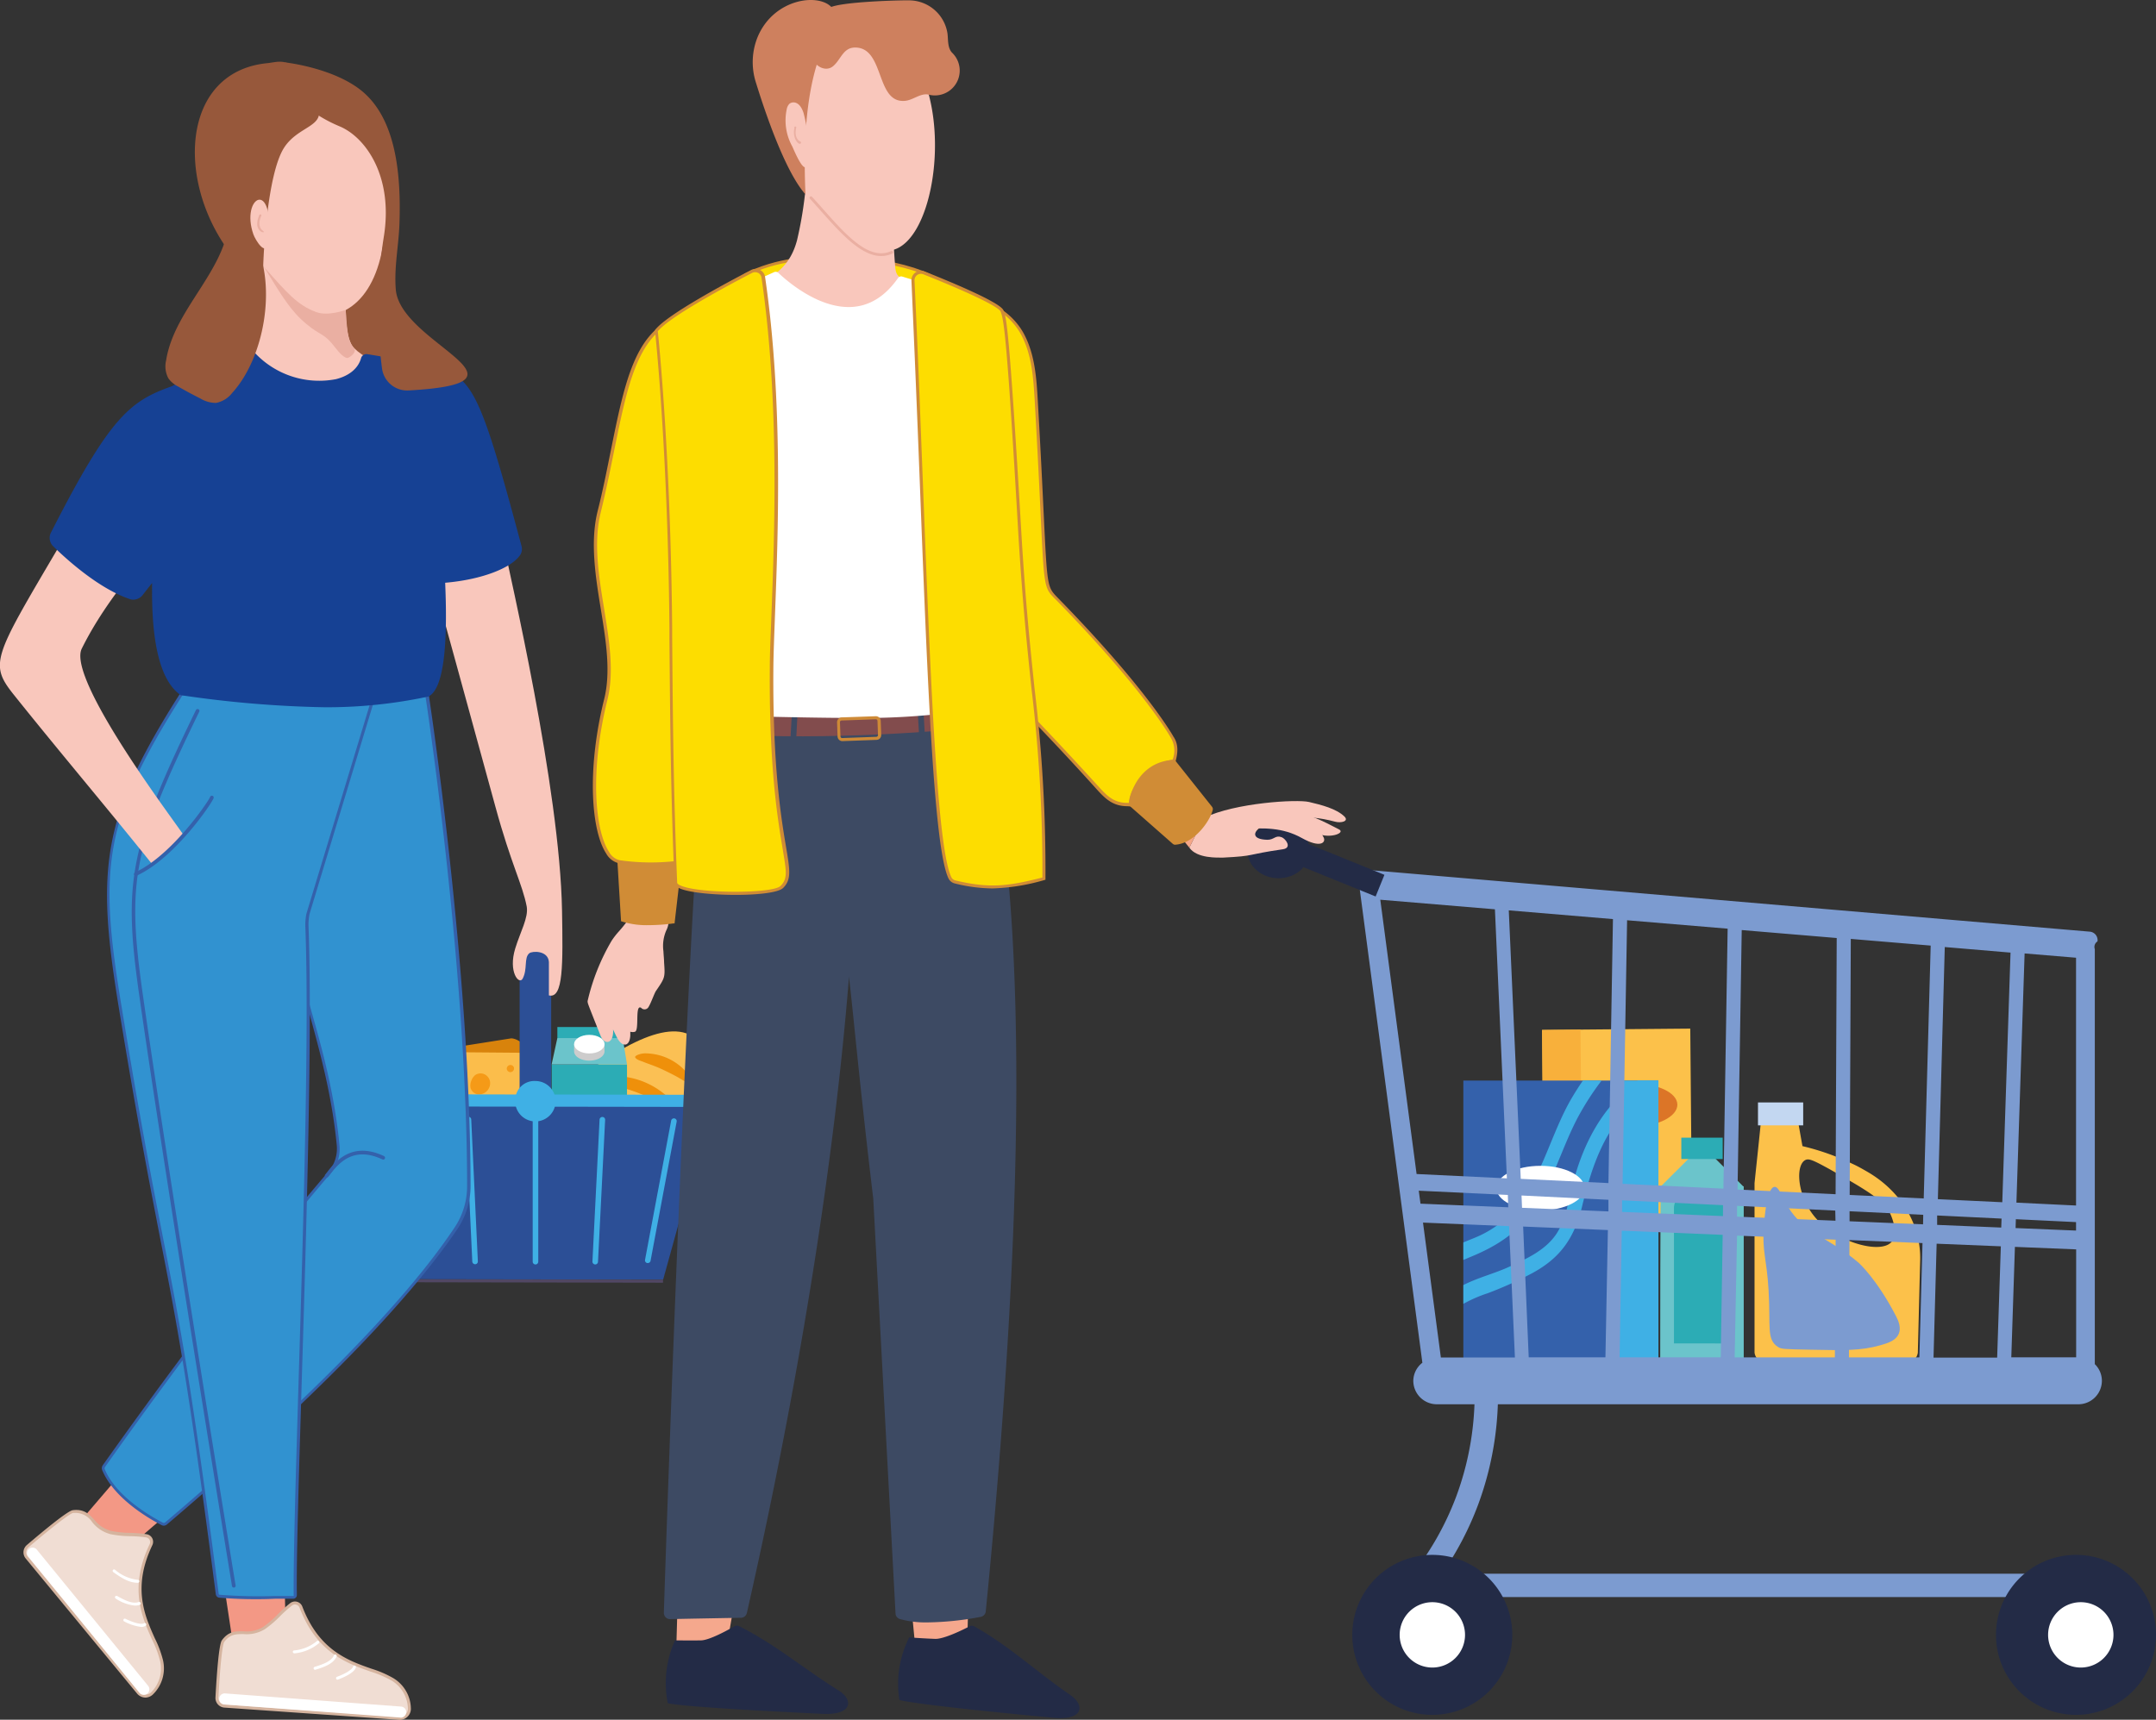 <?xml version="1.0" encoding="UTF-8"?> <svg xmlns="http://www.w3.org/2000/svg" viewBox="0 0 387.25 308.97"><rect x="0" y="0" width="387.25" height="308.97" fill="#333333" stroke="none"/> <defs> <style>.cls-1{fill:#fcc14a;}.cls-2{fill:#7c9bd0;}.cls-3{fill:#c3d7f1;}.cls-4{fill:#f8b03b;}.cls-5{fill:#dc7527;}.cls-6{fill:#fff;}.cls-7{fill:#3461ab;}.cls-8{fill:#3fb0e5;}.cls-9{fill:#6bc4cb;}.cls-10{fill:#2cacb5;}.cls-11{fill:#232b46;}.cls-12{fill:#fbc054;fill-rule:evenodd;}.cls-13{fill:#ef900a;}.cls-14{fill:#e2f0f3;}.cls-15{fill:#cdcccc;}.cls-16{fill:#e9434c;}.cls-17{fill:#d41126;}.cls-18{fill:#118b37;}.cls-19{fill:#6c3e18;}.cls-20{fill:#d8830c;}.cls-21{fill:#fbbd4b;}.cls-22{fill:#f59a17;}.cls-23{fill:#2c4f96;}.cls-24{fill:#514764;}.cls-25{fill:#97583b;}.cls-26{fill:#f9c7bc;}.cls-27{fill:#eaafa2;}.cls-28{fill:#f39885;}.cls-29{fill:#3192d0;}.cls-30{fill:#164194;}.cls-31{fill:#f0ddd3;}.cls-32{fill:#d5b49f;}.cls-33{fill:#f5a88d;}.cls-34{fill:#3d4a63;}.cls-35{fill:#fddd00;}.cls-36{fill:#d08c36;}.cls-37{fill:#f5a687;}.cls-38{fill:#824c4d;}.cls-39{fill:#ce805e;}.cls-40{fill:#ce8a37;}</style> </defs> <g id="Layer_2" data-name="Layer 2"> <g id="Слой_1" data-name="Слой 1"> <path class="cls-1" d="M315.14,212.57V243a2,2,0,0,0,2.12,1.77c8.36,0,16.69,0,25.05,0a2,2,0,0,0,2.16-1.74c.15-5.51.27-11,.42-16.5.2-6.31-3.27-12.4-9.48-16-.85-.49-1.73-1-2.66-1.42a44.09,44.09,0,0,0-9-3.19c-.34-1.84-.65-3.71-1-5.55-3.82.07-2.58,0-6.36.13C316,204.48,315.56,208.54,315.14,212.57Zm9.21-4.19c.58-.22,1.23,0,4.32,1.71,6.59,3.74,9.94,5.67,10.94,8.18.23.52,1.58,3.81-.15,5.13-2.31,1.8-9.68-.36-13.34-4.58C322.73,214.92,322.42,209.19,324.35,208.38Z"></path> <path class="cls-2" d="M321.12,216.78c3.05,5,7.25,5.38,12.78,10.15,0,0,3.24,2.93,6.63,9.49.41.79,1.12,2.25.37,3.5-.54.91-1.65,1.37-3.18,1.78-3.5,1-6.51.91-12.4.8-5-.1-5.36-.11-5.95-.49-2.12-1.33-1.33-3.68-1.7-10.11-.35-6-1.2-6.93-.85-11.66.09-1.18.52-6.9,1.91-7C319.51,213.17,320,214.93,321.12,216.78Z"></path> <rect class="cls-3" x="315.76" y="198.06" width="8.12" height="4.12" transform="translate(639.64 400.25) rotate(180)"></rect> <rect class="cls-1" x="277.13" y="184.95" width="26.62" height="35.63" transform="translate(582.68 402.91) rotate(179.49)"></rect> <rect class="cls-4" x="277.13" y="185.03" width="6.9" height="35.63" transform="translate(562.96 403.18) rotate(179.49)"></rect> <path class="cls-5" d="M285,198.63c0,2.16,3.68,3.87,8.18,3.83s8.12-1.82,8.1-4-3.68-3.86-8.17-3.82S285,196.48,285,198.63Z"></path> <path class="cls-6" d="M297.42,199.19a5,5,0,0,0-1.05-1.54.48.48,0,0,0-.79.37l.06,1.34.78-.38-1-.83c-.26-.23-.56-.59-.91-.66-.19,0-.64.07-.65.34-.07.11,0,.08.16-.09l-.29-.15-.6-.28a.47.47,0,0,0-.68.44c0,.24,0,.47,0,.7l.68-.44a7.62,7.62,0,0,1-1.76-1.54c-.26-.33-.92-.24-.86.28a19.93,19.93,0,0,0,1,4c.48,1.4,1,2.78,1.61,4.14a.47.47,0,0,0,.91-.18,6,6,0,0,0-3.85-5.09.47.47,0,0,0-.63.2,3.9,3.9,0,0,0-.24.89l.78-.26a11.9,11.9,0,0,0-1.42-1.33.47.47,0,0,0-.77.25c-.11.39-.22.79-.32,1.18l.67-.33a7.72,7.72,0,0,1-1.91-1.1c-.47-.38-1.1.31-.63.69a8.51,8.51,0,0,0,2.11,1.25.47.47,0,0,0,.67-.33l.33-1.17-.78.25a11.22,11.22,0,0,1,1.42,1.34.47.47,0,0,0,.77-.26,2.57,2.57,0,0,1,.16-.65l-.63.21a5.11,5.11,0,0,1,3.33,4.32l.91-.17c-.56-1.31-1.08-2.63-1.54-4a19.23,19.23,0,0,1-1-3.94l-.86.28a8.8,8.8,0,0,0,2.12,1.87.47.47,0,0,0,.68-.44c0-.23,0-.47,0-.7l-.68.44a5,5,0,0,0,1.21.54.74.74,0,0,0,.44-.07,1,1,0,0,0,.22-.18s.16-.18,0-.09l-.35.06.24.2.42.36.83.71a.47.47,0,0,0,.78-.37c0-.44,0-.89-.05-1.33l-.78.37a3.76,3.76,0,0,1,.79,1.14c.24.54,1.13.26.89-.29Z"></path> <rect class="cls-7" x="262.84" y="194.14" width="35.03" height="50.34"></rect> <path class="cls-8" d="M287.67,194.14a49.73,49.73,0,0,0-4.32,6.72c-2.76,5.25-4.37,11.25-7.64,16.11-3.13,4.69-7.24,7.11-11.93,9l-.94.4v-3.14c1-.44,2-.8,2.93-1.23a19.32,19.32,0,0,0,7.18-5.77c4.11-5.41,5.79-12.76,9.23-18.73.67-1.15,1.41-2.31,2.15-3.38Z"></path> <path class="cls-8" d="M297.87,194.14v.92a30.64,30.64,0,0,0-4.65,3.46c-5.18,4.61-7.37,11.25-9.09,18.37-1.48,6-4.28,9.38-9.06,11.93a69.12,69.12,0,0,1-7.88,3.54,24.08,24.08,0,0,0-4.35,1.9v-3.38c2.73-1.39,5.83-2.14,8.35-3.34,2.83-1.31,6.17-2.78,8.19-5.6s2.49-7.12,3.5-10.62c1.89-6.52,5-12,9.8-16l1.52-1.19Z"></path> <rect class="cls-8" x="289.72" y="194.15" width="8.16" height="50.34"></rect> <path class="cls-6" d="M284.6,213.46c0,2.2-3.54,4-7.91,4s-7.91-1.79-7.91-4,3.54-4,7.91-4S284.6,211.25,284.6,213.46Z"></path> <path class="cls-9" d="M313.09,213.13l-5.24-5.22h-4.28l-5.24,5.22c-.13,0-.13,31.13-.13,31.13h15V213.13Z"></path> <rect class="cls-10" x="301.99" y="204.4" width="7.43" height="3.84"></rect> <path class="cls-10" d="M303.37,214.36H308a2.7,2.7,0,0,1,2.7,2.7v24.31a0,0,0,0,1,0,0H300.67a0,0,0,0,1,0,0V217.06A2.7,2.7,0,0,1,303.37,214.36Z"></path> <path class="cls-2" d="M365.09,286.94H254.78a2.08,2.08,0,0,1-1.89-1.19,2.1,2.1,0,0,1,.26-2.23,52.25,52.25,0,0,0,8.39-14.6,53,53,0,0,0,3.16-22.75l4.19-.34a57.5,57.5,0,0,1-3.42,24.57A56.12,56.12,0,0,1,259,282.74h106.1Z"></path> <path class="cls-2" d="M376.26,245.09V170.53a1.17,1.17,0,0,1,.48-1.39,1.53,1.53,0,0,0-1.35-1.75L244.53,156.2a1.49,1.49,0,0,0-1.61,1.35,1.53,1.53,0,0,0,1.34,1.75,2.65,2.65,0,0,0,0,.69l11.22,84.85a4.16,4.16,0,0,0-1.63,3.24,4.23,4.23,0,0,0,4.22,4.22H373.31a4.23,4.23,0,0,0,4.22-4.22A4.17,4.17,0,0,0,376.26,245.09ZM332.19,222.8l13.12.54-.56,20.53H332.1Zm-2.62,21.07h-18L312,222l17.71.73Zm18.28-20.42,11.53.47-.66,20H347.29Zm.09-3.38,0-1.69,11.57.56-.06,1.61Zm-2.53-.1-13.2-.55v-1.8l13.23.64Zm-15.73-.65L312,218.59l0-1.94,17.64.85Zm-20.21-.83-18.12-.75,0-2.08,18.13.87Zm-.05,3.37-.35,22H290.9l.39-22.75Zm-21.06,22H274.58l-1-23.49,15.22.63Zm72.9,0,.65-19.84,11,.45v19.39Zm.77-23.22.05-1.59,10.81.52v1.52Zm10.86-4.05-10.71-.52,1.47-44.77,9.24.77ZM359.64,216l-11.57-.55,1.24-45.3,11.81,1Zm-14.11-.68-13.3-.63.2-46,14.35,1.2Zm-15.83-.76-17.61-.84.75-46.62,17.06,1.43Zm-20.15-1-18.11-.87.81-47.35,18.06,1.51Zm-20.65-1-15.75-.76L271,163.56l18.71,1.57Zm0,3,0,2.09L273.38,217l-.09-2.21Zm-18,1.35-15.76-.65-.31-2.33,16,.76Zm.15,3.39,1.05,23.59h-13.3l-3.21-24.23Zm-2.54-56.93,2.15,48.34-16.22-.78-6.52-49.28Z"></path> <path class="cls-11" d="M271.63,293.73a14.37,14.37,0,1,1-14.36-14.37A14.36,14.36,0,0,1,271.63,293.73Z"></path> <path class="cls-11" d="M387.25,293.73a14.37,14.37,0,1,1-14.36-14.37A14.36,14.36,0,0,1,387.25,293.73Z"></path> <path class="cls-6" d="M263.14,293.73a5.87,5.87,0,1,1-5.87-5.87A5.87,5.87,0,0,1,263.14,293.73Z"></path> <path class="cls-6" d="M379.61,293.73a5.87,5.87,0,1,1-5.87-5.87A5.87,5.87,0,0,1,379.61,293.73Z"></path> <rect class="cls-11" x="237.31" y="146.54" width="4.2" height="18.26" transform="translate(5.11 318.94) rotate(-67.9)"></rect> <path class="cls-11" d="M235.23,152.87c0,2.72-2.5,4.92-5.58,4.92s-5.58-2.2-5.58-4.92,2.5-4.92,5.58-4.92S235.23,150.16,235.23,152.87Z"></path> <path class="cls-12" d="M112.67,209.66c-10.29,8.59-20.41,13.43-24.34,8.72S91,204.58,101.25,196s20.16-13.73,24.34-8.73S123,201.06,112.67,209.66Z"></path> <path class="cls-13" d="M99.6,216.23c-.2.24-.82.09-1.66-.27s-1.94-.85-3.17-1.38-2.38-.93-3.19-1.29-1.42-.68-1.37-1,.63-.52,1.61-.56a10.28,10.28,0,0,1,7,2.94C99.53,215.41,99.79,216,99.6,216.23Z"></path> <path class="cls-13" d="M105.81,212.07c-.2.25-1,0-2.09-.53s-2.64-1.16-4.35-1.78-3.34-1-4.49-1.29c-.28-.09-.58-.14-.83-.21a6.61,6.61,0,0,1-.63-.21c-.35-.14-.54-.3-.54-.45s.21-.29.56-.42c.18-.06.4-.11.65-.17a5.14,5.14,0,0,1,.87-.11,14,14,0,0,1,9.62,3.32C105.56,211.12,106,211.84,105.81,212.07Z"></path> <path class="cls-13" d="M112,207.44c-.2.25-1.05-.08-2.29-.67s-3-1.33-4.89-2-3.77-1-5.07-1.36c-.33-.1-.66-.14-.94-.2s-.52-.13-.71-.2c-.4-.14-.62-.29-.61-.45s.22-.29.62-.42l.72-.18a5.13,5.13,0,0,1,1-.12,15.87,15.87,0,0,1,10.77,3.62,7,7,0,0,1,1.2,1.29C112.05,207.08,112.14,207.33,112,207.44Z"></path> <path class="cls-13" d="M116.1,203.4c-.12.11-.38.06-.74-.11a5.55,5.55,0,0,1-.62-.33c-.23-.14-.47-.32-.77-.47a36.78,36.78,0,0,0-4.49-2.35,40.09,40.09,0,0,0-4.81-1.5,9,9,0,0,0-.9-.22c-.27-.06-.5-.13-.69-.19-.39-.14-.6-.29-.59-.45s.21-.29.6-.42a4.41,4.41,0,0,1,.7-.18,4.23,4.23,0,0,1,.95-.12,14,14,0,0,1,5.59,1,13.81,13.81,0,0,1,4.65,3.2,5,5,0,0,1,.61.76c.16.24.29.46.39.64C116.16,203.05,116.21,203.3,116.1,203.4Z"></path> <path class="cls-13" d="M121,198.86c-.21.24-1-.07-2.13-.63s-2.69-1.28-4.45-1.95-3.44-1.06-4.64-1.39c-.29-.1-.6-.15-.85-.22a4.62,4.62,0,0,1-.66-.22c-.36-.14-.56-.3-.55-.45s.21-.29.58-.41a5.89,5.89,0,0,1,.67-.17,5.62,5.62,0,0,1,.91-.1,14.68,14.68,0,0,1,5.3.87,14.51,14.51,0,0,1,4.59,2.74C120.8,197.89,121.24,198.64,121,198.86Z"></path> <path class="cls-13" d="M124,194.39c-.24.21-.86,0-1.7-.52s-2-1.1-3.28-1.71-2.53-1-3.4-1.35c-.21-.1-.45-.16-.64-.24a2.62,2.62,0,0,1-.5-.23c-.27-.16-.42-.32-.4-.47s.65-.56,1.71-.62a10,10,0,0,1,4.15.89,9.86,9.86,0,0,1,3.38,2.53C123.94,193.53,124.17,194.19,124,194.39Z"></path> <rect class="cls-10" x="99.08" y="191.24" width="13.54" height="33.58"></rect> <polygon class="cls-14" points="112.62 212.92 99.08 219.24 99.08 204.19 112.62 196.83 112.62 212.92"></polygon> <polygon class="cls-9" points="111.85 186.5 100.11 186.5 99.08 191.24 112.62 191.24 111.85 186.5"></polygon> <rect class="cls-10" x="100.11" y="184.52" width="11.73" height="1.99"></rect> <path class="cls-15" d="M108.58,187.6v1.29c0,.92-1.22,1.67-2.73,1.67s-2.73-.75-2.73-1.67V187.6a16.31,16.31,0,0,1,2.73-.38A16.68,16.68,0,0,1,108.58,187.6Z"></path> <path class="cls-6" d="M108.58,187.6c0,.92-1.22,1.67-2.73,1.67s-2.73-.75-2.73-1.67,1.22-1.67,2.73-1.67S108.58,186.68,108.58,187.6Z"></path> <path class="cls-16" d="M101.09,207.74c0,2.22,1.48,5.25,3.5,5.25.69,0,1-.35,1.26-.35a4.26,4.26,0,0,0,1.37.35c2.08,0,3.39-3,3.39-5.25,0-2.67-2.13-3.48-4.76-3.48S101.09,205.07,101.09,207.74Z"></path> <path class="cls-17" d="M104.85,204.75c0,.14.45.26,1,.26s1-.12,1-.26-.45-.26-1-.26S104.85,204.61,104.85,204.75Z"></path> <path class="cls-18" d="M107.51,202.1a3,3,0,0,1,2.15-.44,2.16,2.16,0,0,0,.76,0,3.66,3.66,0,0,1-.41,1.51,2.6,2.6,0,0,1-1.08,1.1c-.91.48-2,.32-3,.71a5.46,5.46,0,0,1,.68-1.91A3.27,3.27,0,0,1,107.51,202.1Z"></path> <path class="cls-19" d="M106.05,205h-.24l0,0,0-.15a5,5,0,0,0-.18-.85,4,4,0,0,0-.41-.92,3.35,3.35,0,0,0-.51-.63c-.09-.09.13-.45.29-.31a3.2,3.2,0,0,1,.61.7,3.45,3.45,0,0,1,.45,1,2.79,2.79,0,0,1,.07,1Z"></path> <path class="cls-20" d="M76.33,189l-.11,15.21,16.65.12a3.63,3.63,0,0,0,3.66-3.61l.06-8.68c0-2-2.78-5.47-4.79-5.48Z"></path> <path class="cls-21" d="M76.33,189l-.11,15.21,16.65.12a3.63,3.63,0,0,0,3.66-3.61l.06-7.94A3.64,3.64,0,0,0,93,189.14Z"></path> <path class="cls-22" d="M78.52,192.23a1,1,0,0,0,.5.67,1.14,1.14,0,0,0,.83.11,1.44,1.44,0,0,0,.92-.8,1.48,1.48,0,0,0,.12-1,1.11,1.11,0,0,0-.66-.75,1.15,1.15,0,0,0-.94.14,1.84,1.84,0,0,0-.63.75A1.38,1.38,0,0,0,78.52,192.23Z"></path> <path class="cls-22" d="M91.16,199.17a1.19,1.19,0,0,0,.61.6,1.34,1.34,0,0,0,.85.1,1.11,1.11,0,0,0,.79-.71,1.16,1.16,0,0,0,0-.91,1.29,1.29,0,0,0-.79-.67,1.13,1.13,0,0,0-.91.12,1.24,1.24,0,0,0-.5.67A1.05,1.05,0,0,0,91.16,199.17Z"></path> <path class="cls-22" d="M87.56,195.9a2,2,0,0,0,.45-1.62A1.8,1.8,0,0,0,87,193a1.68,1.68,0,0,0-1.65.16,2.35,2.35,0,0,0-.72,1.08,2.18,2.18,0,0,0-.1,1.26,1.64,1.64,0,0,0,1.36,1.13A2,2,0,0,0,87.56,195.9Z"></path> <path class="cls-22" d="M92.3,192.16a.62.62,0,0,0-.07-.53.66.66,0,0,0-1.2.46.68.68,0,0,0,.61.54A.67.67,0,0,0,92.3,192.16Z"></path> <path class="cls-22" d="M86.85,201.1a.66.66,0,0,0-.08-.53.65.65,0,0,0-1.2.46.69.69,0,0,0,.61.54A.68.68,0,0,0,86.85,201.1Z"></path> <path class="cls-22" d="M80.94,199.34a.66.66,0,0,0-.07-.53.68.68,0,0,0-.81-.25.65.65,0,1,0,.88.78Z"></path> <polygon class="cls-23" points="64.51 198.35 127.81 198.46 119.11 229.9 73.24 229.83 64.51 198.35"></polygon> <path class="cls-8" d="M96.18,227.18a.5.5,0,0,1-.5-.5l0-25.54a.5.5,0,0,1,1,0l0,25.54A.5.5,0,0,1,96.18,227.18Z"></path> <path class="cls-8" d="M85.33,227.14a.51.51,0,0,1-.5-.48l-1.19-25.5a.49.49,0,0,1,.47-.52.52.52,0,0,1,.53.48l1.19,25.5a.49.49,0,0,1-.47.52Z"></path> <path class="cls-8" d="M75.89,226.86a.49.49,0,0,1-.49-.41l-4.61-25a.5.5,0,0,1,1-.18l4.6,25a.5.5,0,0,1-.4.58Z"></path> <path class="cls-8" d="M106.91,227.18a.51.51,0,0,1-.5-.53l1.28-25.49a.51.51,0,0,1,.53-.48.5.5,0,0,1,.47.53l-1.28,25.49A.5.5,0,0,1,106.91,227.18Z"></path> <path class="cls-8" d="M116.35,226.93h-.09a.5.5,0,0,1-.4-.59l4.69-25a.51.51,0,0,1,.59-.4.5.5,0,0,1,.4.58l-4.69,25A.51.51,0,0,1,116.35,226.93Z"></path> <path class="cls-23" d="M99,196l0-24.67a.74.74,0,0,0-.74-.74H94.07a.74.74,0,0,0-.74.74l0,24.67Z"></path> <path class="cls-8" d="M127.55,196.7l-62.68-.11a1.1,1.1,0,0,0,0,2.19l62.69.1a1.09,1.09,0,1,0,0-2.18Z"></path> <path class="cls-8" d="M92.56,197.43a3.63,3.63,0,1,0,3.61-3.21A3.42,3.42,0,0,0,92.56,197.43Z"></path> <rect class="cls-24" x="73.24" y="229.87" width="45.86" height="0.54" transform="translate(0.39 -0.16) rotate(0.1)"></rect> <path class="cls-25" d="M73.41,68.5c.8,4.5-5.17-2-13.63-2.6L60.57,44c.94-1.83,7-1.54,8.35-.09C69.78,44.84,71.68,58.74,73.41,68.5Z"></path> <path class="cls-26" d="M78,69.47c-5.28-3.42-11-3.55-14.39-6.92-2.86-2.85-.76-16.75-.76-16.75H44.45c1,12.61,2.21,13.76-3.14,18.71-1.18,1.09-8.77,5.71-8.77,5.71C45.24,80.43,67.69,78.71,78,69.47Z"></path> <path class="cls-26" d="M39.55,30.38c.66,25.62,24.48,36.35,29,15C76.82,6.87,39,9.52,39.55,30.38Z"></path> <path class="cls-27" d="M63.59,62.55c.48.6-.34,1.38-1,1.71s-1.87-1.15-2.29-1.71c-2.22-2.89-2.45-2-5.28-4.35S50.59,53.12,47.44,48c4,4.46,5.91,6.81,9.36,8.07,2.16.8,5.29-.39,5.29-.39C62.4,60.72,62.71,61.48,63.59,62.55Z"></path> <path class="cls-25" d="M48,11.35c-17.94,1.77-16.47,28.22-.77,40-.1-5.16.78-20,3.75-24.74,2.62-4.17,7.83-3.74,5.94-7.94a24,24,0,0,0-3.58-6.06C51.36,10.43,49.7,11.18,48,11.35Z"></path> <path class="cls-26" d="M45.51,42.1c-2.37-6.76,3.91-10.21,2.68,1.29C47.86,46.4,45.87,43.12,45.51,42.1Z"></path> <path class="cls-27" d="M46.57,38.66a.19.19,0,1,1,.34.15c-.59,1.38-.25,2.26.3,2.65C48.12,42.09,45.2,41.83,46.57,38.66Z"></path> <polygon class="cls-28" points="42.09 296.98 51.28 291.49 50.93 275.82 38.97 276.35 42.09 296.98"></polygon> <polygon class="cls-28" points="15.06 272.57 21.73 279.2 33.65 268.9 26.07 259.71 15.06 272.57"></polygon> <path class="cls-29" d="M52.21,166.09l5.9-41.55s-3-.12,18.6.36c0,0,7.45,48.4,7.5,88.16a13.63,13.63,0,0,1-2.3,7.58c-4.82,7.17-17,23.22-52.09,53a.69.69,0,0,1-.74.09c-1.71-.88-8.37-4.56-10.51-9.72a.69.69,0,0,1,.08-.65c20.09-28.33,35.13-46.48,40.48-52.69a6.6,6.6,0,0,0,1.59-4.94C59.12,189.21,53.14,176.64,52.21,166.09Z"></path> <path class="cls-7" d="M29.38,274.11A1,1,0,0,1,29,274c-1.95-1-8.49-4.67-10.64-9.86a.94.94,0,0,1,.11-.9c21.28-30,36.38-47.94,40.5-52.71a6.34,6.34,0,0,0,1.52-4.74c-.87-9.11-3.09-17-5-24-1.63-5.85-3-10.89-3.46-15.65v-.06l5.86-41.32a.22.22,0,0,1-.11-.22c0-.12,0-.19.3-.23v0h.25c.45,0,1.26,0,2.75,0l15.71.34h.23l0,.22c.07.49,7.46,48.87,7.5,88.2a13.85,13.85,0,0,1-2.34,7.72C73,234.32,55.5,252.19,30,273.88A.93.93,0,0,1,29.38,274.11Zm23.1-108c.42,4.7,1.82,9.72,3.44,15.53,2,7,4.18,15,5.06,24.11a6.87,6.87,0,0,1-1.65,5.14c-4.11,4.78-19.2,22.68-40.47,52.68a.42.42,0,0,0-.05.39c2.08,5,8.48,8.6,10.39,9.58a.41.41,0,0,0,.45,0c25.47-21.67,43-39.49,52-53a13.33,13.33,0,0,0,2.25-7.43c0-37.93-6.92-84.3-7.46-87.89-13.29-.3-17.11-.37-18.14-.38Z"></path> <path class="cls-29" d="M67.1,125.33,55.34,164.12a10.36,10.36,0,0,0-.19,2.42c1.12,29.31-2.25,100.64-2.09,120a.42.42,0,0,1-.41.41,124.69,124.69,0,0,1-13.24-.2.42.42,0,0,1-.39-.37C31,224.6,30.25,233.9,21.59,181c-4.05-24.73-3.36-33.71,11.05-56.3Z"></path> <path class="cls-7" d="M46,287.32c-2,0-4-.06-6.6-.27a.72.72,0,0,1-.64-.61c-4.88-37.7-7-48.72-10-64-1.89-9.76-4.05-20.81-7.43-41.46-4.06-24.86-3.18-34.11,11.09-56.49l.08-.13h.15l34.81.68L55.6,164.2a9.92,9.92,0,0,0-.18,2.33c.69,18.25-.35,53-1.2,80.9-.51,17.07-1,31.82-.9,39.14a.64.64,0,0,1-.19.47.66.66,0,0,1-.48.2l-3.29,0C48.18,287.3,47.09,287.32,46,287.32ZM32.78,124.92c-14.41,22.63-15,31.38-10.93,56,3.37,20.65,5.53,31.7,7.43,41.45,3,15.27,5.12,26.3,10,64a.18.18,0,0,0,.15.15,90,90,0,0,0,9.92.23l3.3,0a.15.15,0,0,0,.1,0,.13.13,0,0,0,0-.1c-.06-7.33.39-22.08.9-39.16.85-27.9,1.89-62.63,1.2-80.86a10.26,10.26,0,0,1,.19-2.48l11.66-38.48Z"></path> <path class="cls-7" d="M42,285.23a.33.33,0,0,1-.33-.27c-.12-.72-11.88-72.59-16.68-106.28-2.91-20.42-1.67-26.62,10.2-51.1a.34.34,0,0,1,.45-.16.33.33,0,0,1,.15.44c-11.93,24.58-13.06,30.27-10.15,50.73,4.8,33.68,16.56,105.54,16.68,106.26a.33.33,0,0,1-.27.38Z"></path> <path class="cls-26" d="M89,145q-3.51-12.76-7-25.53c-2.76-10-5.53-20.1-8.06-30.21-.22-.88,4.54-3.41,5.23-3.75,1.91-.94,4.6-2,6.78-1.91,2.59.17,2.22,2.67,2.68,5q.86,4.27,1.7,8.53c1.22,6.09,10.24,44.48,10.62,66.48.16,9.6.26,15.89-2.36,15.23,0,0,0-5.19,0-6-.14-2.11-3-2-3.52-1.57-1,.83-.27,2.84-1.2,4.57-.63,1.17-2.63-1.21-1.32-5.45.92-3,2.39-5.52,2.06-7.5C93.83,158.84,91.83,155.36,89,145Z"></path> <path class="cls-26" d="M10.5,98.36C-1.38,118.53-2,119.28,2.76,125.17c7.82,9.78,16.76,20.34,24.59,30.12A46.57,46.57,0,0,0,33,150.1c-.25-.72-21.13-27.92-18.31-33.57C19.41,107,26.88,99.07,33.77,90.94,16.65,71.59,18.83,84.24,10.5,98.36Z"></path> <path class="cls-30" d="M93.7,98.21C85.51,67.56,84.61,67.37,76,65.56l-.51-.11c-.1,0-3.06-.79-9.53-1.82a1,1,0,0,0-1.1.7c-.51,1.84-2.11,3.18-4.51,3.79A15.83,15.83,0,0,1,46,63.63l-.14-.15-.2.06a99.18,99.18,0,0,0-14.84,5.87c-7.5,2.67-11.08,5.48-21.66,26.26a2.1,2.1,0,0,0,.4,2.48c2.24,2.2,8.07,7.54,13.71,9.47a1.93,1.93,0,0,0,.67.12,2.16,2.16,0,0,0,1.7-.85c.56-.73,1.12-1.43,1.68-2.14-.14,9.27,1,17.3,5.17,20.17l.06,0h.08a198.26,198.26,0,0,0,25.71,2.15,87.06,87.06,0,0,0,18.48-1.9l.06,0c2.59-1.15,3.62-8,3.08-20.47,6.7-.57,11.68-2.67,13.27-4.72A2,2,0,0,0,93.7,98.21Z"></path> <path class="cls-25" d="M41.7,70.6a4.82,4.82,0,0,1-2.9,1.79A5.4,5.4,0,0,1,36,71.6q-2-1-4-2.15A4.91,4.91,0,0,1,30.26,68a4.56,4.56,0,0,1-.42-3.26c1.46-9.23,10.68-16,11.35-25.34a7.75,7.75,0,0,1,4.71,4.3C49.68,51.5,47.48,64.26,41.7,70.6Z"></path> <path class="cls-25" d="M71.76,39.81c-.1,4.13-1,8.08-.67,12.2.79,9.79,27,16.77,2.3,18.14a4.56,4.56,0,0,1-4.78-4,83,83,0,0,1,.32-23.56C70.7,31.76,65.72,24.68,61,22.7c-6.05-2.52-10.83-7.14-9.8-11.49,0,0,9.85,1.07,14.75,6C71.27,22.5,72,31.89,71.76,39.81Z"></path> <path class="cls-7" d="M24.4,157.37a.32.32,0,0,1-.3-.19.32.32,0,0,1,.16-.44c6.56-3,13.17-12.72,13.48-13.56a.34.34,0,0,1,.43-.2.33.33,0,0,1,.19.43c-.36,1-7,10.81-13.83,13.93A.31.31,0,0,1,24.4,157.37Z"></path> <path class="cls-7" d="M58.69,211.55a.32.32,0,0,1-.26-.53l.29-.37c1.43-1.85,4.4-5.7,10.25-2.94a.33.33,0,1,1-.28.6c-5.37-2.54-8,.9-9.45,2.74l-.29.38A.34.34,0,0,1,58.69,211.55Z"></path> <path class="cls-25" d="M67,62.24a.33.33,0,0,1-.33-.3c-.24-2.47-.38-5-.4-7.49a.33.33,0,1,1,.66,0c0,2.47.16,5,.4,7.43a.34.34,0,0,1-.3.36Z"></path> <path class="cls-25" d="M65,61.69a.33.33,0,0,1-.33-.3l-.35-3.81a.32.32,0,0,1,.29-.36.34.34,0,0,1,.36.3l.36,3.81a.34.34,0,0,1-.3.36Z"></path> <path class="cls-31" d="M39,305a1.46,1.46,0,0,0,1.35,1.53l31.44,2.19a1.76,1.76,0,0,0,1.78-1.62,6.32,6.32,0,0,0-3-5.34c-4-2.58-12.32-2.19-16.48-13a1.14,1.14,0,0,0-1.74-.52c-1.71,1.27-3.06,3.06-4.86,4.24-3,2-5.31-.48-7.39,2.36C39.53,295.55,39.13,302,39,305Z"></path> <path class="cls-32" d="M71.79,309h0l-31.45-2.2A1.73,1.73,0,0,1,38.7,305c.23-4.3.62-9.57,1.15-10.29,1.21-1.66,2.52-1.64,3.91-1.62a5.66,5.66,0,0,0,3.55-.81A18.8,18.8,0,0,0,49.94,290a22.08,22.08,0,0,1,2.22-2,1.41,1.41,0,0,1,2.14.64c3,7.87,8.25,9.71,12.45,11.18a19.08,19.08,0,0,1,3.92,1.7,6.5,6.5,0,0,1,3.13,5.58A2,2,0,0,1,71.79,309Zm-32.56-4a1.2,1.2,0,0,0,1.11,1.25l31.43,2.2a1.5,1.5,0,0,0,1.5-1.38,6.07,6.07,0,0,0-2.88-5.1,19.19,19.19,0,0,0-3.82-1.64c-4.3-1.51-9.65-3.39-12.77-11.49a.88.88,0,0,0-.58-.53.84.84,0,0,0-.75.13,23.1,23.1,0,0,0-2.16,1.93,19.5,19.5,0,0,1-2.71,2.32,6.23,6.23,0,0,1-3.85.9c-1.35,0-2.42,0-3.47,1.4-.27.36-.68,3.18-1.05,10Z"></path> <path class="cls-6" d="M72,308.59h-.08l-31.63-2.36a1,1,0,0,1-.92-1.07,1,1,0,0,1,1.07-.91L72,306.61a1,1,0,0,1-.07,2Z"></path> <path class="cls-6" d="M52.86,297.05a.28.28,0,0,1-.26-.21.26.26,0,0,1,.21-.31,7.53,7.53,0,0,0,4.11-1.68.27.27,0,0,1,.39.36,8,8,0,0,1-4.4,1.84Z"></path> <path class="cls-6" d="M56.59,300a.26.26,0,0,1-.25-.18.27.27,0,0,1,.17-.34c1.54-.47,3-1,3.46-2.06a.25.25,0,0,1,.35-.13.26.26,0,0,1,.13.35c-.59,1.28-2.12,1.84-3.78,2.35Z"></path> <path class="cls-6" d="M60.62,301.78a.27.27,0,0,1-.25-.18.28.28,0,0,1,.16-.34c1.31-.47,2.71-1.24,2.88-1.82a.26.26,0,0,1,.32-.19.27.27,0,0,1,.19.33c-.31,1.09-2.73,2-3.21,2.18Z"></path> <path class="cls-31" d="M5,277.8a1.47,1.47,0,0,0-.18,2l20.07,24.3a1.76,1.76,0,0,0,2.4.17,6.3,6.3,0,0,0,1.8-5.86c-.88-4.66-6.9-10.44-1.93-20.9a1.14,1.14,0,0,0-.81-1.62c-2.1-.36-4.33-.11-6.43-.6-3.47-.81-3.31-4.18-6.8-3.73C12.21,271.72,7.23,275.89,5,277.8Z"></path> <path class="cls-32" d="M26.17,305a2,2,0,0,1-1.49-.65L4.61,280a1.73,1.73,0,0,1,.21-2.41c3.27-2.79,7.36-6.15,8.25-6.26,2-.26,2.93.7,3.87,1.72a5.64,5.64,0,0,0,3,2,18.21,18.21,0,0,0,3.46.35,22.58,22.58,0,0,1,2.95.25,1.38,1.38,0,0,1,1,.73,1.4,1.4,0,0,1,0,1.26c-3.62,7.61-1.35,12.67.47,16.73a19.26,19.26,0,0,1,1.48,4,6.55,6.55,0,0,1-1.89,6.12A2.06,2.06,0,0,1,26.17,305ZM13.73,271.82c-.19,0-.38,0-.59,0-.44.06-2.77,1.71-8,6.15A1.19,1.19,0,0,0,5,279.67L25.08,304a1.5,1.5,0,0,0,2,.13,6.07,6.07,0,0,0,1.7-5.6,18.85,18.85,0,0,0-1.44-3.89c-1.87-4.16-4.19-9.34-.47-17.18a.88.88,0,0,0,0-.79.86.86,0,0,0-.61-.45A23.14,23.14,0,0,0,23.4,276a18.59,18.59,0,0,1-3.55-.36,6.13,6.13,0,0,1-3.3-2.18A3.61,3.61,0,0,0,13.73,271.82Z"></path> <path class="cls-6" d="M25.81,304.51a1,1,0,0,1-.77-.37L5,279.58a1,1,0,0,1,1.54-1.25l20.07,24.56a1,1,0,0,1-.76,1.62Z"></path> <path class="cls-6" d="M24.7,284.37c-1.57,0-3-.95-4.36-1.92a.28.28,0,0,1-.06-.37.26.26,0,0,1,.37-.06,7.52,7.52,0,0,0,4.05,1.82.27.27,0,1,1,0,.53Z"></path> <path class="cls-6" d="M24.23,288.47a7.56,7.56,0,0,1-3.44-1.26.27.27,0,0,1-.11-.36.28.28,0,0,1,.37-.1c1.4.79,2.75,1.46,3.88,1.08a.27.27,0,0,1,.33.17.26.26,0,0,1-.16.34A2.91,2.91,0,0,1,24.23,288.47Z"></path> <path class="cls-6" d="M25.41,292.31a8.58,8.58,0,0,1-3.11-1,.26.26,0,1,1,.24-.47c1.24.62,2.77,1.1,3.3.82a.27.27,0,1,1,.25.47A1.45,1.45,0,0,1,25.41,292.31Z"></path> <path class="cls-33" d="M130.77,294.41c-2.65,2-5.53,2.55-9.26.4l.52-18.32,11.82.33Z"></path> <polygon class="cls-33" points="173.74 294.83 164.38 295.73 162.71 278.34 174.16 278.66 173.74 294.83"></polygon> <path class="cls-34" d="M176.07,127.27l-.06-.21h-.22c-1.92,0-47.1.91-47.8,1h-.06c-.65.17-2.16.59-5.46,76.49-1.66,38.26-3,77.69-3.23,85.2a1.13,1.13,0,0,0,.32.82,1.09,1.09,0,0,0,.82.33c2.63-.06,10.4-.2,12.71-.24a1.11,1.11,0,0,0,1.06-.87c6.45-28.41,14.85-71.21,18.31-113.84,0-.2,0-.39,0-.57.25,1.87.57,5,1,9.21.7,6.82,1.76,17.13,3.39,30.77l4,74.53a1.11,1.11,0,0,0,.79,1,17.47,17.47,0,0,0,5,.6,54.39,54.39,0,0,0,9.53-1,1.12,1.12,0,0,0,.89-1C184.71,212.28,184.35,157.71,176.07,127.27Z"></path> <path class="cls-35" d="M169.11,53.66H132.32L134,49.31c10.31-5.3,26.69-2.87,32.89.08Z"></path> <path class="cls-36" d="M169.57,53.93H131.93l1.8-4.81.1,0c10.54-5.43,26.92-2.88,33.13.07l.08,0Zm-36.85-.55h35.93l-2-3.78c-6-2.81-22.27-5.27-32.47-.09Z"></path> <path class="cls-26" d="M143.16,43.16c-2.28,8.66-10.1,6.74-7.86,10.19C143,65.2,162.36,59.52,168,52.81c.72-1.06-.48-1.5-5.42-2.65-1.37-.32-1.7-.95-1.8-2.35-1-12.8.29-13.4-3.35-13.32-3.27.08-8.42-.81-11.48.4-1.43.57-1.26-.88-1.43.57A69.44,69.44,0,0,1,143.16,43.16Z"></path> <path class="cls-26" d="M112.09,153.43,113,165a22.47,22.47,0,0,1-1.83,2.33,14.06,14.06,0,0,0-1.3,1.67,38.24,38.24,0,0,0-4.33,10.86c0,.37.07.51,1,2.88.32.82.76,1.9,1.33,3.35.42,1,1,1.12,1.22,1.11.42,0,.77-.38.92-.94a3.62,3.62,0,0,0,.1-1.31q.29.63.6,1.26c.59,1.17,1.12,1.46,1.49,1.46l.18,0c.54-.14.86-.88.83-1.93,0-.4,0-.39,0-.38a1.44,1.44,0,0,0,.87,0c.78-.39-.08-5,1.08-4.29a.81.81,0,0,0,1.27-.06c.48-.71,1.08-2.53,1.41-3,1.61-2.35,1.63-2.4,1.44-5.11,0-.53-.08-1.18-.12-2a7,7,0,0,1,.52-3.75,3.68,3.68,0,0,0,.41-1.62l1-12Z"></path> <path class="cls-35" d="M165.53,62.73c.56,7.66.23,13.08,7,44.24a37.31,37.31,0,0,0,2.47,7.67c4.51,9.47,5.91,8.93,22.22,27,1.54,1.71,2.94,3.11,5.82,2.89,0-3.51,4.51-7.5,7.79-7.74.61-2.11.38-3.42-.33-4.45,0,0-4.52-8.28-20.48-24.62-3-3-1.88-.8-3.9-35.72-.24-4.16-.52-8.48-2.53-12.13-1.84-3.36-5.95-6.39-9.93-5.65C168.76,55.14,165.15,57.38,165.53,62.73Z"></path> <path class="cls-36" d="M202.48,144.85c-2.54,0-3.93-1.31-5.45-3-4.9-5.44-8.52-9.25-11.16-12-6.25-6.61-7.94-8.39-11.1-15a37.16,37.16,0,0,1-2.5-7.73c-6-27.5-6.44-35-6.84-41.62-.05-.88-.11-1.76-.17-2.66-.35-4.81,2.39-7.69,8.36-8.78,4.15-.77,8.37,2.41,10.22,5.79,2.08,3.77,2.34,8.28,2.57,12.25.52,9,.83,15.57,1.06,20.35.63,13,.63,13,2.47,14.9l.28.29c15.81,16.18,20.49,24.6,20.53,24.68.83,1.2.94,2.64.35,4.66l0,.18h-.19c-3.12.24-7.55,4.14-7.53,7.47v.26l-.26,0ZM174.9,54.4a5.82,5.82,0,0,0-1.18.11c-5.73,1.05-8.24,3.66-7.91,8.2.06.91.12,1.78.17,2.67.4,6.6.85,14.07,6.83,41.53a36.64,36.64,0,0,0,2.45,7.61c3.13,6.59,4.8,8.35,11,14.91,2.64,2.79,6.26,6.61,11.16,12,1.54,1.71,2.84,2.92,5.35,2.81.2-3.54,4.57-7.36,7.84-7.74a4.5,4.5,0,0,0-.34-4c-.06-.11-4.71-8.48-20.45-24.59l-.28-.28c-2-2-2-2-2.63-15.26-.23-4.78-.54-11.33-1.06-20.35-.23-3.91-.48-8.35-2.5-12C181.78,57.14,178.4,54.4,174.9,54.4Z"></path> <path class="cls-26" d="M233.84,150.57c3.35,1.87,4.31.79,3.93-.06-2.28-5.09-12.9-3.14-14.61-1.55C226.92,148.72,230.37,148.63,233.84,150.57Z"></path> <path class="cls-26" d="M232.31,148.56c3.16.3,3,.78,4.64,1.33,2.22.75,4.69-.28,3.57-.87-5.69-3-10.73-5.18-15.42-.81C226.86,149.05,230.32,148.37,232.31,148.56Z"></path> <path class="cls-26" d="M216.29,146.92c5.59-2.69,16.64-3.35,18.84-2.83s4.89,1.19,6.35,2.61c.87.85-.6,1.22-1.67.93-11.09-3-18.21,3.14-12.15,3.25,1.22,0,1.4-.88,2.55-.46.7.26,1.93,1.9.23,2.16-6.92,1-4.75,1.2-10.72,1.5-1,0-4.73.19-6.1-1.79Z"></path> <polygon class="cls-37" points="213.62 152.29 206.7 143.73 214.18 141.35 216.29 146.92 213.62 152.29"></polygon> <path class="cls-36" d="M203.05,144.55c.2-2.46,2.19-7.54,7.79-7.74l6.61,8.31a.38.38,0,0,1,.08.32c-.5,2.05-3.31,5.82-6.43,6.05a.37.37,0,0,1-.28-.1Z"></path> <path class="cls-36" d="M211.07,151.77a.65.65,0,0,1-.43-.17l-7.87-6.93v-.14c.23-3,2.63-7.8,8.05-8H211l6.7,8.42a.67.67,0,0,1,.13.56c-.49,2-3.28,6-6.68,6.25Zm-7.73-7.33,7.66,6.74a.07.07,0,0,0,.08,0c3-.22,5.71-3.9,6.18-5.83a.09.09,0,0,0,0-.08l-6.53-8.21C205.82,137.34,203.62,141.66,203.34,144.44Z"></path> <path class="cls-38" d="M176.6,130.45c-9.19,1.28-32.89,2.68-49,1.22l.36-3.38c17.29-.95,39-1.38,47.8-.95Z"></path> <path class="cls-34" d="M142.36,128.36l.72,0a.15.15,0,0,1,.15.17L143,133a.15.15,0,0,1-.16.15l-.73,0a.16.16,0,0,1-.15-.17l.25-4.38A.16.16,0,0,1,142.36,128.36Z"></path> <path class="cls-34" d="M165.7,127.54l-.72,0a.16.16,0,0,0-.15.17l.25,4.39a.15.15,0,0,0,.17.14l.72,0a.16.16,0,0,0,.15-.16l-.25-4.39A.15.15,0,0,0,165.7,127.54Z"></path> <path class="cls-35" d="M122.16,154.88a39.6,39.6,0,0,1-11-.06c-4-.71-6.32-13.35-2.4-29.15,2.51-10.08-3.83-22.93-1.21-33.61,4.19-17.14,4.53-30.7,13.52-34.69C136.36,95.47,126.91,153.39,122.16,154.88Z"></path> <path class="cls-36" d="M117.4,155.52a41.75,41.75,0,0,1-6.27-.43,3.55,3.55,0,0,1-2.26-1.76c-2.61-4-3.56-14.81-.35-27.73,1.22-4.92.33-10.42-.62-16.25S106,97.46,107.3,92c1-3.9,1.7-7.55,2.42-11.08,2.43-12,4.19-20.65,11.26-23.8l.26-.11.11.26c13.94,34.79,7.18,86,2.48,95.92-.55,1.16-1.07,1.8-1.59,2h0A25.63,25.63,0,0,1,117.4,155.52ZM121,57.74c-6.6,3.13-8.32,11.6-10.7,23.28-.71,3.54-1.46,7.19-2.41,11.1-1.32,5.36-.34,11.35.6,17.14s1.86,11.44.61,16.48c-3.17,12.76-2.26,23.39.28,27.29a3,3,0,0,0,1.89,1.52,40,40,0,0,0,10.87.06c.21-.07.64-.39,1.24-1.67C128,143.12,134.69,92.38,121,57.74Z"></path> <path class="cls-6" d="M180.17,56.27A1.69,1.69,0,0,0,179,54.88l-16.94-5.19a.69.69,0,0,0-.76.26c-2.18,3.13-4.84,4.87-7.9,5.17-6.31.61-12.44-5-13.6-6.1a.69.69,0,0,0-.75-.13c-1.93.88-14.53,6.55-18.92,8.52a3.14,3.14,0,0,0-2,3.25c2.82,17.53,9.51,67.17,9.58,67.67l0,.23H128c2.49,0,5.05.1,7.63.16,6.1.13,12.29.27,18.11.27a125.67,125.67,0,0,0,22.33-1.73l-.15.33.27-.39C185,120.05,182.09,72.11,180.17,56.27Z"></path> <path class="cls-36" d="M111.18,154.82c3,.78,5.82,1,11,.06l-1.25,10.73c-3,.41-6.57.57-9.09-.3Z"></path> <path class="cls-36" d="M116.44,166.22a14.7,14.7,0,0,1-4.71-.65l-.18-.06-.67-11,.37.09c2.79.74,5.58,1,10.86.06l.36-.07-1.31,11.32-.22,0A34.31,34.31,0,0,1,116.44,166.22Zm-4.36-1.11c2,.65,4.91.73,8.58.26l1.18-10.16c-4.91.85-7.68.63-10.37,0Z"></path> <path class="cls-26" d="M167.15,18.36c2.73,12.67-1.93,29-9.39,26.41A30.6,30.6,0,0,1,153.68,43c-5.71-3-11.3-8.9-13.46-18.9C137.48,11.44,142.1,7.62,150,5.92S164.41,5.69,167.15,18.36Z"></path> <path class="cls-27" d="M158.44,46c-3.66.13-7.34-4-10.91-8-.68-.77-1.37-1.55-2.05-2.29a.25.25,0,0,1,0-.36.26.26,0,0,1,.36,0c.69.74,1.37,1.52,2.06,2.29,4.05,4.57,8.24,9.3,12.18,7.46a.25.25,0,0,1,.21.45A4.72,4.72,0,0,1,158.44,46Z"></path> <path class="cls-39" d="M149.48,1.43c-2.28-2.76-10.42-1.77-13.37,5.15a12,12,0,0,0-.33,8.27c1.52,4.93,5.14,15.79,8.83,20a0,0,0,0,0,.06,0c-.15-4-.66-15.54,2.42-24.43C147.78,8.38,151.15,3.45,149.48,1.43Z"></path> <path class="cls-26" d="M142.32,26.34a9.64,9.64,0,0,1-1-6.77,1.8,1.8,0,0,1,.47-.92c.45-.39,1.81-.63,2.54,1.65a24.11,24.11,0,0,1,.76,8.12C145,32.55,142.91,27.69,142.32,26.34Z"></path> <path class="cls-39" d="M154,8.56c4.85.5,3.38,10,8.52,9.56,1.51-.11,2.88-1.5,4.35-1.1A4.46,4.46,0,0,0,171,9.46c-.81-.87-.68-2.21-.81-3.39a7,7,0,0,0-6.65-6C163,0,150.3.24,148.78,1.52c-1.36,1.15-1.94,2.95-2.45,4.65a7.14,7.14,0,0,0-.39,4.31c.49,1.46,2.38,2.48,3.67,1.43C151.14,10.66,151.43,8.29,154,8.56Z"></path> <path class="cls-11" d="M119.94,306s1,.65,27.82,1.92c5.36.26,5.6-2.51,2.82-4.23-6.15-3.83-11.34-8.28-17.8-11.51a.91.91,0,0,0-.86,0c-1.16.68-4.48,2.51-6,2.54s-4.27,0-4.62,0a.06.06,0,0,0-.06,0A18.59,18.59,0,0,0,119.94,306Z"></path> <path class="cls-11" d="M161.54,305.41s1,.7,27.7,3.22c5.34.51,5.71-2.24,3-4.1-6-4.11-10.94-8.8-17.25-12.33a.88.88,0,0,0-.85,0c-1.19.62-4.59,2.3-6.16,2.25s-4.26-.23-4.61-.26a.05.05,0,0,0-.06,0A18.45,18.45,0,0,0,161.54,305.41Z"></path> <path class="cls-27" d="M142.69,23A.18.18,0,1,1,143,23c-.3,1.41.19,2.18.78,2.44a.19.19,0,0,1,.09.24C143.64,26.32,142.25,25,142.69,23Z"></path> <path class="cls-35" d="M138.61,119.86c-.28,32.23,5,36.34,1.84,39.47-1.8,1.8-18.94,1.5-19-.72-.69-17.08-.77-28.48-.92-45.83-.29-32.33-2.6-53.39-2.6-53.39C120.06,56.68,130.75,51,135,48.75a1.43,1.43,0,0,1,2.08,1.06C141.21,77.67,138.71,108.23,138.61,119.86Z"></path> <path class="cls-36" d="M132.15,160.78c-3.93,0-8.08-.39-9.86-1.08-.75-.3-1.13-.65-1.15-1.08-.66-16.49-.76-27.46-.9-44.07l0-1.77c-.28-31.94-2.57-53.15-2.59-53.36V59.3l.07-.09c2.18-2.73,12.77-8.4,17.22-10.71a1.68,1.68,0,0,1,1.57,0,1.66,1.66,0,0,1,.91,1.27c3.26,22.17,2.33,46.31,1.78,60.73-.14,3.75-.27,7-.29,9.36-.15,17.87,1.42,27.24,2.27,32.28.7,4.17,1,5.89-.51,7.39C139.79,160.39,136.08,160.78,132.15,160.78Zm-14-101.31c.18,1.73,2.31,22.56,2.58,53.31l0,1.77c.14,16.6.24,27.56.9,44.05,0,.06.07.3.81.58,3.57,1.4,16.35,1.37,17.75,0s1-2.82.35-6.91c-.84-5-2.42-14.46-2.27-32.37h0c0-2.39.15-5.63.29-9.38.55-14.4,1.47-38.51-1.78-60.63a1.1,1.1,0,0,0-.61-.86,1.19,1.19,0,0,0-1.07,0C130.79,51.26,120.46,56.78,118.19,59.47Z"></path> <path class="cls-35" d="M171.57,158.46c6.27,1.49,9.73,1,15.93-.59.08-25.86-2.56-32.13-4.34-62.31C181,59.42,180.55,57.31,180,55.88s-9.82-5.17-14-6.85a1.43,1.43,0,0,0-2,1.39c2.18,45.45,3.09,100.09,6.65,107.31A1.42,1.42,0,0,0,171.57,158.46Z"></path> <path class="cls-36" d="M178.29,159.62a28.79,28.79,0,0,1-6.78-.89,1.69,1.69,0,0,1-1.13-.88c-2.64-5.36-3.8-35.51-5.14-70.42-.47-12.27-1-25-1.53-37a1.71,1.71,0,0,1,2.34-1.67c6.18,2.47,13.67,5.69,14.19,7s1,2.52,3.2,39.77c.73,12.48,1.62,20.87,2.39,28.26a272.37,272.37,0,0,1,1.95,34.06v.21l-.21.06A37.11,37.11,0,0,1,178.29,159.62Zm-6.66-1.43c6.22,1.48,9.57,1,15.6-.53a272.85,272.85,0,0,0-1.94-33.79c-.78-7.4-1.66-15.79-2.4-28.29-2-34.65-2.56-38.08-3.16-39.6-.34-.85-5.66-3.42-13.89-6.7a1.15,1.15,0,0,0-1.58,1.13c.57,12,1.06,24.73,1.53,37,1.29,33.4,2.5,64.94,5.09,70.2a1.11,1.11,0,0,0,.75.58Z"></path> <path class="cls-40" d="M151.3,133.15a.86.86,0,0,1-.86-.83l-.09-2.53a.87.87,0,0,1,.82-.9l6.13-.21a.88.88,0,0,1,.61.23.85.85,0,0,1,.28.6l.09,2.53a.93.93,0,0,1-.23.62.86.86,0,0,1-.6.27l-6.12.22Zm6-3.92-6.14.22a.29.29,0,0,0-.29.32l.09,2.53a.3.3,0,0,0,.32.3l6.12-.22a.28.28,0,0,0,.21-.1.31.31,0,0,0,.09-.22l-.09-2.53a.35.35,0,0,0-.1-.22A.32.32,0,0,0,157.33,129.23Z"></path> </g> </g> </svg> 
